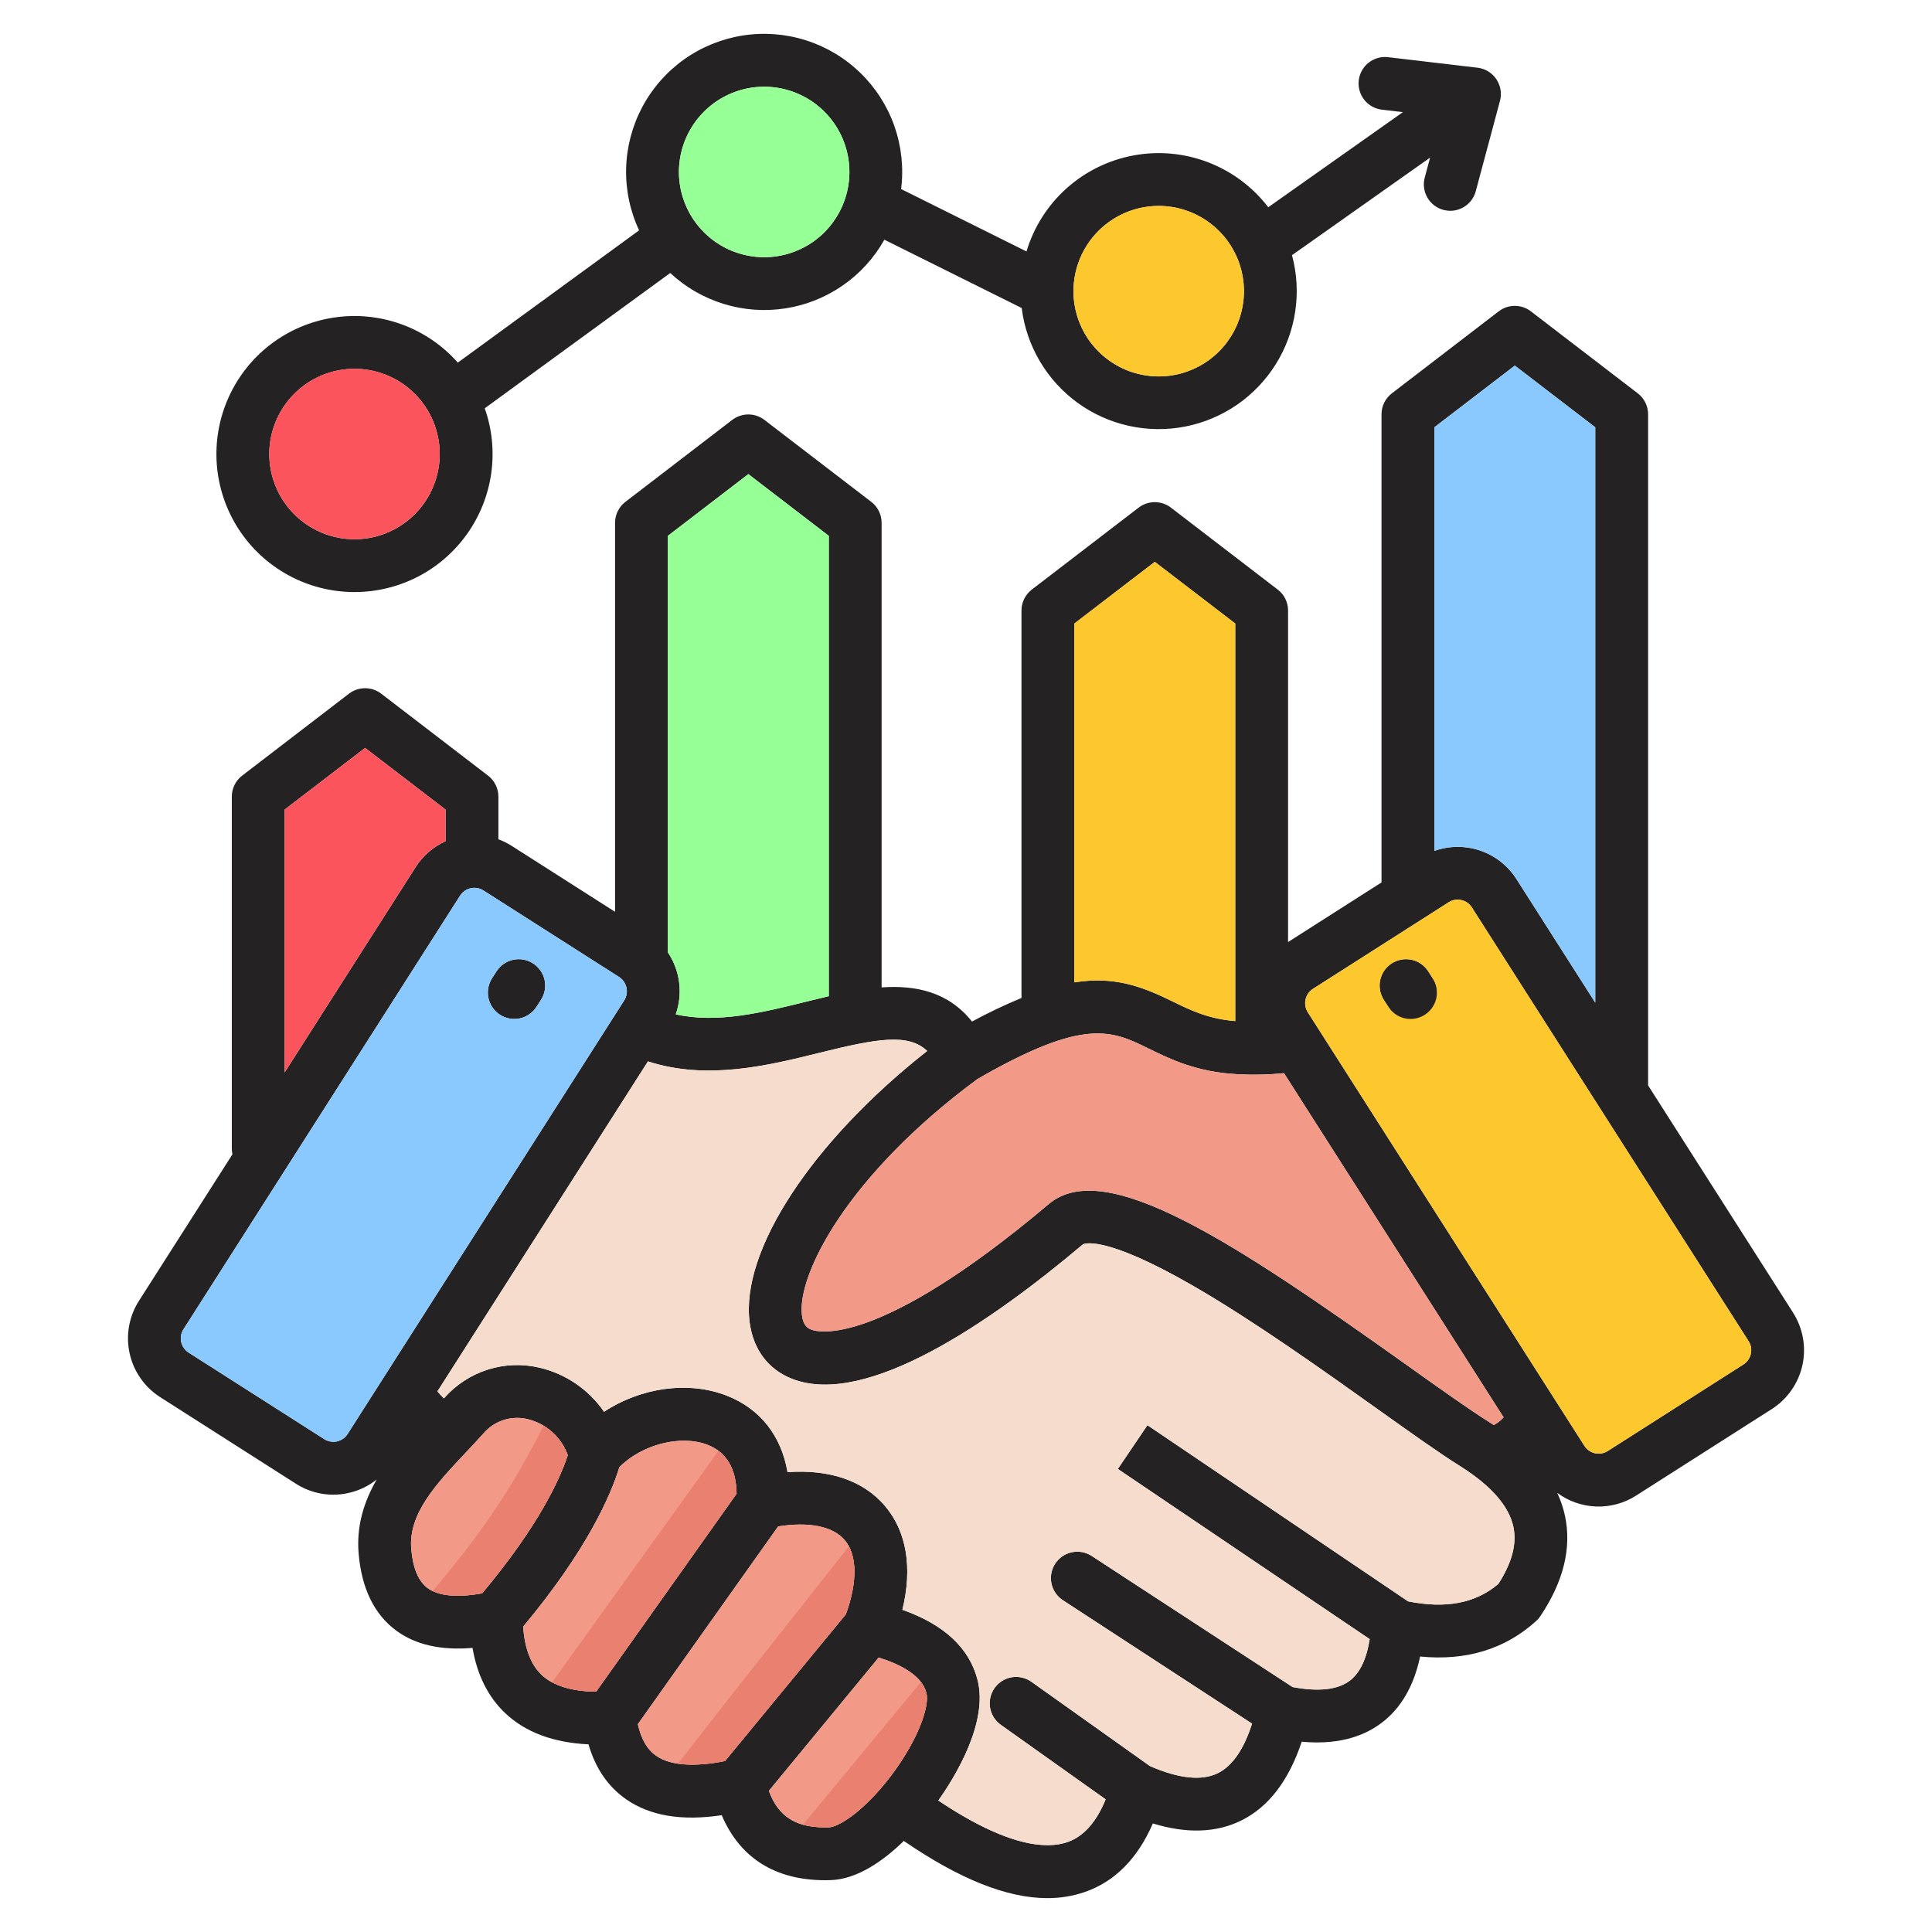 <svg xmlns="http://www.w3.org/2000/svg" width="60" height="60" viewBox="0 0 60 60" fill="none"><path fill-rule="evenodd" clip-rule="evenodd" d="M44.492 30.379C44.555 30.469 44.599 30.571 44.621 30.679C44.643 30.786 44.643 30.897 44.622 31.005C44.601 31.113 44.558 31.215 44.496 31.306C44.434 31.397 44.355 31.474 44.263 31.534C44.171 31.593 44.068 31.634 43.959 31.653C43.851 31.672 43.74 31.669 43.633 31.644C43.526 31.62 43.425 31.574 43.337 31.509C43.248 31.445 43.172 31.363 43.116 31.27L42.976 31.054C42.918 30.963 42.878 30.862 42.858 30.756C42.839 30.65 42.84 30.541 42.863 30.436C42.886 30.331 42.929 30.231 42.99 30.142C43.051 30.054 43.13 29.978 43.22 29.919C43.31 29.861 43.411 29.821 43.517 29.802C43.623 29.782 43.732 29.784 43.838 29.806C43.943 29.829 44.043 29.872 44.131 29.933C44.22 29.995 44.296 30.073 44.354 30.163L44.492 30.379V30.379ZM16.799 31.054L16.66 31.27C16.602 31.36 16.526 31.438 16.437 31.5C16.349 31.561 16.249 31.604 16.143 31.627C16.038 31.649 15.929 31.651 15.823 31.631C15.717 31.612 15.616 31.572 15.526 31.513C15.435 31.455 15.357 31.379 15.296 31.291C15.235 31.202 15.192 31.102 15.169 30.997C15.146 30.891 15.145 30.783 15.164 30.677C15.184 30.571 15.224 30.47 15.282 30.379L15.421 30.163C15.54 29.981 15.725 29.852 15.938 29.807C16.151 29.761 16.373 29.802 16.556 29.92C16.738 30.038 16.867 30.224 16.913 30.436C16.958 30.649 16.918 30.871 16.799 31.054V31.054ZM54.373 42.045C54.388 41.978 54.39 41.91 54.379 41.843C54.367 41.775 54.342 41.711 54.306 41.654L45.709 28.18C45.672 28.122 45.625 28.072 45.569 28.033C45.513 27.994 45.45 27.967 45.383 27.952C45.345 27.944 45.306 27.939 45.267 27.939C45.169 27.939 45.073 27.967 44.991 28.02L40.771 30.712C40.656 30.788 40.575 30.905 40.545 31.039C40.515 31.174 40.539 31.314 40.611 31.431L49.208 44.906C49.283 45.022 49.401 45.103 49.535 45.133C49.669 45.162 49.81 45.138 49.927 45.064L54.146 42.373C54.204 42.336 54.254 42.288 54.293 42.232C54.331 42.176 54.359 42.112 54.373 42.046V42.045ZM46.533 49.19C45.825 49.79 44.905 49.967 43.729 49.731L35.635 44.26L34.716 45.619L42.537 50.904C42.44 51.524 42.232 51.958 41.917 52.196C41.544 52.478 40.947 52.543 40.144 52.393L33.905 48.322C33.815 48.263 33.714 48.222 33.608 48.202C33.502 48.183 33.393 48.184 33.288 48.206C33.182 48.228 33.082 48.271 32.993 48.332C32.904 48.393 32.828 48.47 32.77 48.561C32.651 48.743 32.609 48.965 32.654 49.178C32.699 49.391 32.826 49.577 33.008 49.696L38.884 53.529C38.63 54.325 38.275 54.841 37.826 55.065C37.325 55.313 36.615 55.239 35.715 54.848L32.033 52.23C31.945 52.167 31.846 52.122 31.741 52.098C31.636 52.074 31.527 52.071 31.42 52.088C31.314 52.106 31.212 52.145 31.121 52.202C31.029 52.259 30.95 52.334 30.888 52.422C30.825 52.51 30.781 52.609 30.757 52.715C30.733 52.82 30.73 52.928 30.748 53.035C30.766 53.141 30.805 53.243 30.862 53.334C30.919 53.425 30.994 53.505 31.082 53.567L34.337 55.88C34.049 56.589 33.65 57.036 33.149 57.208C32.506 57.429 31.299 57.362 29.14 55.916C29.644 55.206 30.705 53.5 30.357 52.162C30.101 51.177 29.318 50.45 28.025 49.993C28.344 48.684 28.158 47.556 27.477 46.761C26.813 45.983 25.76 45.624 24.457 45.719C24.266 44.594 23.611 43.754 22.581 43.347C21.378 42.872 19.894 43.095 18.759 43.844C18.286 43.155 17.573 42.667 16.76 42.475C16.227 42.348 15.669 42.368 15.146 42.535C14.624 42.701 14.157 43.007 13.795 43.418C13.793 43.422 13.79 43.425 13.787 43.428C13.715 43.359 13.648 43.287 13.584 43.211L20.123 32.962C21.959 33.562 23.871 33.087 25.44 32.698C27.27 32.243 28.212 32.087 28.795 32.638C25.227 35.444 22.984 38.842 23.282 41.074C23.394 41.915 23.865 42.537 24.608 42.824C26.914 43.716 30.788 41.043 33.63 38.645C33.636 38.641 34.218 38.295 37.057 39.934C38.921 41.01 41.059 42.532 42.777 43.757C43.827 44.506 44.736 45.152 45.362 45.542C46.313 46.144 46.864 46.776 47 47.419C47.111 47.948 46.958 48.528 46.533 49.19L46.533 49.19ZM25.744 56.749C26.054 56.739 26.864 56.225 27.697 55.113C28.532 53.996 28.873 52.972 28.769 52.575C28.627 52.027 27.959 51.685 27.288 51.477C26.314 52.658 25.534 53.605 24.948 54.318C24.402 54.98 24.076 55.376 23.878 55.617C24.184 56.446 24.749 56.778 25.744 56.749ZM20.383 54.53C20.814 54.829 21.549 54.882 22.517 54.689C22.731 54.43 23.141 53.931 23.681 53.275C24.317 52.503 25.179 51.456 26.269 50.133C26.635 49.122 26.623 48.285 26.23 47.826C25.866 47.401 25.123 47.252 24.167 47.404L19.809 53.546C19.912 54.01 20.1 54.336 20.383 54.53ZM16.247 50.517C16.294 51.195 16.486 51.699 16.82 52.014C17.178 52.351 17.747 52.526 18.513 52.537L22.875 46.389C22.865 45.615 22.565 45.104 21.98 44.873C21.143 44.544 19.928 44.861 19.235 45.565C18.963 46.448 18.226 48.146 16.247 50.517L16.247 50.517ZM13.281 49.32C13.616 49.566 14.199 49.621 14.974 49.482C16.707 47.41 17.376 45.97 17.633 45.192C17.535 44.918 17.37 44.673 17.154 44.478C16.938 44.283 16.677 44.145 16.395 44.075C16.148 44.013 15.889 44.022 15.646 44.098C15.404 44.175 15.188 44.317 15.021 44.51C14.841 44.712 14.65 44.915 14.464 45.112C13.545 46.088 12.677 47.011 12.772 48.108C12.823 48.703 12.995 49.11 13.281 49.32ZM10.793 44.538L19.389 31.063C19.461 30.946 19.485 30.806 19.455 30.671C19.426 30.537 19.345 30.419 19.23 30.344L15.01 27.652C14.927 27.6 14.832 27.572 14.734 27.572C14.646 27.572 14.56 27.594 14.482 27.635C14.405 27.677 14.339 27.738 14.291 27.811L5.695 41.286C5.622 41.402 5.598 41.543 5.627 41.677C5.657 41.812 5.739 41.929 5.854 42.004L10.074 44.696C10.191 44.769 10.332 44.794 10.466 44.764C10.6 44.734 10.718 44.653 10.793 44.538ZM8.84 25.143V33.305L12.908 26.929C13.133 26.576 13.456 26.297 13.838 26.125V25.143L11.339 23.227L8.84 25.142L8.84 25.143ZM23.241 14.724L25.739 16.641V30.937C25.506 30.992 25.273 31.049 25.044 31.106C23.679 31.444 22.275 31.792 20.986 31.501C21.098 31.183 21.134 30.844 21.091 30.51C21.049 30.176 20.929 29.857 20.742 29.578V16.641L23.241 14.724ZM33.365 19.365L35.863 17.449L38.362 19.365V31.71C37.522 31.642 36.973 31.374 36.397 31.092C35.454 30.631 34.605 30.311 33.364 30.509V19.365L33.365 19.365ZM46.391 44.256C46.507 44.196 46.609 44.115 46.695 44.016L39.875 33.328C39.387 33.378 38.896 33.388 38.406 33.359C37.154 33.291 36.334 32.889 35.674 32.565C34.521 32 33.686 31.591 30.357 33.51C26.32 36.489 24.739 39.597 24.907 40.857C24.948 41.159 25.072 41.245 25.199 41.294C25.392 41.368 27.236 41.892 32.573 37.391C34.313 35.923 38.295 38.55 43.729 42.422C44.758 43.154 45.646 43.787 46.234 44.154C46.288 44.188 46.34 44.222 46.391 44.257L46.391 44.256ZM47.044 11.354L44.545 13.27V26.426C45.006 26.261 45.509 26.258 45.971 26.416C46.434 26.575 46.83 26.885 47.093 27.297L49.542 31.138V13.27L47.044 11.354ZM55.689 40.771L51.183 33.708V12.865C51.183 12.74 51.154 12.615 51.098 12.503C51.043 12.39 50.962 12.291 50.862 12.215L47.543 9.669C47.4 9.558 47.224 9.499 47.044 9.499C46.863 9.499 46.688 9.558 46.544 9.669L43.226 12.215C43.126 12.291 43.045 12.39 42.989 12.503C42.933 12.615 42.904 12.74 42.904 12.865V27.405L40.002 29.256V18.96C40.002 18.834 39.973 18.71 39.917 18.597C39.862 18.485 39.781 18.386 39.681 18.31L36.362 15.763C36.219 15.654 36.043 15.595 35.863 15.595C35.682 15.595 35.507 15.654 35.364 15.763L32.044 18.31C31.945 18.386 31.863 18.485 31.808 18.597C31.752 18.71 31.723 18.834 31.723 18.96V30.993C31.199 31.21 30.686 31.454 30.187 31.725C29.451 30.804 28.45 30.591 27.379 30.664V16.236C27.379 16.11 27.35 15.986 27.295 15.873C27.239 15.761 27.158 15.662 27.059 15.586L23.739 13.04C23.596 12.931 23.421 12.871 23.24 12.871C23.06 12.871 22.884 12.931 22.741 13.04L19.422 15.586C19.322 15.662 19.241 15.761 19.186 15.873C19.13 15.986 19.101 16.11 19.101 16.236V28.317L15.892 26.27C15.762 26.187 15.623 26.118 15.478 26.065V24.739C15.478 24.613 15.449 24.489 15.393 24.376C15.338 24.263 15.257 24.165 15.157 24.088L11.838 21.542C11.695 21.432 11.519 21.373 11.339 21.373C11.158 21.373 10.982 21.432 10.839 21.542L7.52 24.088C7.42 24.164 7.34 24.263 7.284 24.376C7.228 24.489 7.199 24.613 7.199 24.739V35.673C7.199 35.732 7.206 35.79 7.219 35.848L4.312 40.404C4.005 40.887 3.902 41.473 4.026 42.032C4.149 42.591 4.49 43.079 4.972 43.388L9.192 46.08C9.537 46.301 9.938 46.419 10.348 46.419C10.507 46.419 10.665 46.401 10.82 46.366C11.142 46.296 11.443 46.152 11.699 45.947C11.31 46.622 11.063 47.382 11.138 48.251C11.231 49.336 11.626 50.141 12.311 50.644C12.908 51.082 13.701 51.26 14.675 51.177C14.819 52.023 15.161 52.705 15.695 53.208C16.32 53.797 17.185 54.12 18.276 54.172C18.492 54.917 18.885 55.489 19.449 55.881C20.194 56.395 21.169 56.558 22.414 56.373C22.978 57.7 24.074 58.392 25.626 58.392C25.682 58.392 25.739 58.391 25.796 58.389C26.631 58.363 27.444 57.779 28.069 57.172C29.801 58.359 31.274 58.948 32.525 58.948C32.919 58.95 33.31 58.887 33.684 58.76C34.618 58.438 35.328 57.723 35.803 56.629C36.855 56.951 37.779 56.92 38.556 56.534C39.4 56.114 40.026 55.294 40.426 54.09C41.439 54.184 42.271 53.987 42.908 53.504C43.511 53.048 43.91 52.358 44.103 51.445C45.537 51.585 46.746 51.214 47.709 50.34C47.758 50.296 47.802 50.245 47.838 50.19C48.556 49.119 48.813 48.074 48.603 47.081C48.55 46.833 48.469 46.592 48.361 46.362C48.712 46.622 49.134 46.77 49.571 46.786C50.009 46.801 50.44 46.684 50.809 46.448L55.029 43.757C55.511 43.447 55.851 42.96 55.975 42.4C56.098 41.841 55.995 41.255 55.689 40.772V40.771ZM11.01 11.453C11.533 11.453 12.045 11.609 12.48 11.899C12.915 12.19 13.254 12.604 13.454 13.087C13.655 13.571 13.707 14.103 13.605 14.616C13.503 15.13 13.251 15.601 12.881 15.971C12.511 16.341 12.039 16.594 11.526 16.696C11.012 16.798 10.48 16.746 9.997 16.545C9.513 16.345 9.1 16.006 8.809 15.571C8.518 15.136 8.363 14.624 8.363 14.101C8.363 13.399 8.642 12.726 9.139 12.229C9.635 11.733 10.308 11.454 11.01 11.453ZM23.732 2.693C24.255 2.693 24.767 2.849 25.203 3.139C25.638 3.43 25.977 3.844 26.178 4.327C26.378 4.811 26.431 5.343 26.328 5.857C26.226 6.371 25.974 6.842 25.604 7.213C25.234 7.583 24.762 7.835 24.249 7.937C23.735 8.039 23.203 7.987 22.719 7.787C22.235 7.586 21.822 7.247 21.531 6.812C21.24 6.376 21.085 5.864 21.085 5.341C21.085 4.639 21.364 3.966 21.861 3.47C22.357 2.973 23.03 2.694 23.732 2.693ZM35.985 6.395C36.508 6.395 37.02 6.551 37.456 6.842C37.891 7.133 38.23 7.546 38.431 8.03C38.631 8.513 38.683 9.046 38.581 9.559C38.479 10.073 38.227 10.544 37.857 10.915C37.486 11.285 37.015 11.537 36.501 11.639C35.988 11.741 35.455 11.689 34.972 11.489C34.488 11.288 34.074 10.949 33.783 10.514C33.493 10.078 33.337 9.566 33.337 9.043C33.338 8.341 33.617 7.668 34.113 7.171C34.61 6.675 35.283 6.396 35.985 6.395ZM11.01 18.387C11.695 18.387 12.37 18.223 12.979 17.909C13.588 17.594 14.112 17.138 14.508 16.579C14.904 16.02 15.161 15.374 15.256 14.696C15.351 14.017 15.282 13.326 15.054 12.68L20.815 8.478C21.289 8.921 21.857 9.249 22.477 9.439C23.096 9.63 23.751 9.677 24.392 9.577C25.032 9.478 25.642 9.234 26.174 8.864C26.707 8.495 27.148 8.009 27.465 7.444L31.73 9.566C31.802 10.15 31.994 10.712 32.293 11.219C32.592 11.726 32.992 12.165 33.468 12.511C33.944 12.856 34.486 13.1 35.061 13.226C35.635 13.353 36.23 13.36 36.807 13.247C37.385 13.134 37.932 12.904 38.417 12.57C38.901 12.236 39.312 11.806 39.623 11.307C39.934 10.808 40.139 10.25 40.225 9.668C40.311 9.086 40.277 8.493 40.124 7.925L44.413 4.895L44.247 5.513C44.19 5.723 44.22 5.947 44.328 6.136C44.437 6.324 44.616 6.462 44.827 6.519C44.896 6.537 44.968 6.546 45.04 6.547C45.22 6.546 45.395 6.487 45.538 6.377C45.682 6.267 45.784 6.113 45.831 5.938L46.583 3.133C46.587 3.12 46.589 3.107 46.591 3.094C46.593 3.088 46.595 3.082 46.596 3.076C46.603 3.04 46.608 3.003 46.61 2.967C46.61 2.961 46.61 2.954 46.61 2.948C46.611 2.919 46.61 2.89 46.609 2.862C46.608 2.848 46.607 2.834 46.605 2.82C46.602 2.793 46.597 2.766 46.59 2.739C46.59 2.731 46.589 2.723 46.587 2.715C46.583 2.7 46.577 2.688 46.573 2.674C46.569 2.662 46.566 2.651 46.561 2.641C46.51 2.497 46.42 2.371 46.301 2.276C46.181 2.181 46.038 2.121 45.887 2.103L43.109 1.776C42.892 1.75 42.675 1.812 42.504 1.947C42.333 2.081 42.223 2.279 42.197 2.495C42.172 2.711 42.233 2.928 42.368 3.099C42.503 3.27 42.7 3.381 42.916 3.406L43.569 3.482L39.387 6.436C38.907 5.809 38.263 5.327 37.527 5.043C36.79 4.758 35.989 4.683 35.213 4.825C34.436 4.967 33.714 5.321 33.125 5.847C32.537 6.374 32.105 7.053 31.879 7.809L27.985 5.871C28.068 5.212 27.996 4.542 27.776 3.915C27.555 3.288 27.192 2.721 26.714 2.259C26.237 1.796 25.659 1.451 25.025 1.251C24.392 1.05 23.72 1 23.064 1.103C22.407 1.207 21.784 1.461 21.242 1.847C20.701 2.233 20.257 2.739 19.945 3.326C19.634 3.913 19.462 4.564 19.445 5.229C19.428 5.893 19.566 6.552 19.848 7.154L14.218 11.261C13.743 10.724 13.142 10.315 12.469 10.071C11.796 9.827 11.072 9.755 10.364 9.863C9.656 9.97 8.986 10.253 8.416 10.686C7.845 11.119 7.393 11.688 7.099 12.341C6.805 12.994 6.679 13.71 6.733 14.424C6.787 15.138 7.019 15.827 7.408 16.429C7.797 17.03 8.331 17.524 8.96 17.866C9.589 18.208 10.294 18.387 11.01 18.387Z" fill="#242222"></path><path fill-rule="evenodd" clip-rule="evenodd" d="M23.281 41.074C22.983 38.843 25.226 35.444 28.795 32.639C28.211 32.088 27.269 32.244 25.439 32.699C23.87 33.088 21.959 33.562 20.123 32.962L13.584 43.212C13.647 43.288 13.715 43.36 13.786 43.428L13.795 43.419C14.156 43.007 14.624 42.702 15.146 42.535C15.668 42.369 16.226 42.349 16.759 42.476C17.573 42.668 18.285 43.156 18.759 43.844C19.893 43.096 21.377 42.873 22.581 43.348C23.611 43.754 24.265 44.594 24.457 45.719C25.76 45.625 26.812 45.983 27.477 46.761C28.157 47.557 28.343 48.684 28.024 49.993C29.317 50.45 30.1 51.178 30.356 52.163C30.705 53.501 29.643 55.207 29.14 55.917C31.298 57.363 32.505 57.43 33.148 57.209C33.65 57.036 34.048 56.59 34.337 55.881L31.082 53.568C30.994 53.505 30.919 53.426 30.862 53.335C30.804 53.244 30.765 53.142 30.747 53.036C30.729 52.929 30.732 52.82 30.756 52.715C30.78 52.61 30.825 52.511 30.887 52.423C30.95 52.335 31.029 52.26 31.12 52.203C31.212 52.146 31.314 52.107 31.42 52.089C31.526 52.071 31.635 52.075 31.74 52.099C31.845 52.123 31.945 52.168 32.032 52.23L35.715 54.849C36.615 55.24 37.325 55.314 37.825 55.065C38.274 54.841 38.629 54.326 38.884 53.53L33.008 49.697C32.918 49.638 32.84 49.562 32.779 49.473C32.718 49.384 32.675 49.284 32.653 49.179C32.608 48.966 32.65 48.744 32.769 48.561C32.888 48.379 33.074 48.252 33.287 48.207C33.5 48.162 33.722 48.203 33.905 48.322L40.143 52.394C40.946 52.544 41.544 52.479 41.916 52.197C42.232 51.959 42.439 51.525 42.536 50.905L34.715 45.62L35.634 44.261L43.728 49.732C44.905 49.968 45.825 49.791 46.532 49.191C46.957 48.529 47.11 47.949 46.999 47.42C46.863 46.777 46.312 46.145 45.362 45.543C44.735 45.153 43.827 44.507 42.777 43.758C41.059 42.533 38.92 41.011 37.057 39.935C34.217 38.296 33.635 38.641 33.629 38.646C30.787 41.044 26.913 43.717 24.607 42.825C23.864 42.537 23.393 41.915 23.281 41.074Z" fill="#F6DCCD"></path><path fill-rule="evenodd" clip-rule="evenodd" d="M30.357 33.509C26.32 36.488 24.739 39.597 24.908 40.857C24.948 41.158 25.072 41.245 25.199 41.294C25.392 41.368 27.237 41.892 32.573 37.391C34.313 35.922 38.295 38.549 43.729 42.421C44.758 43.154 45.646 43.786 46.234 44.153C46.288 44.187 46.34 44.221 46.391 44.256C46.507 44.196 46.61 44.115 46.695 44.016L39.876 33.328C39.387 33.378 38.896 33.388 38.406 33.359C37.154 33.291 36.334 32.889 35.674 32.565C34.521 32 33.686 31.591 30.357 33.509Z" fill="#F29988"></path><path fill-rule="evenodd" clip-rule="evenodd" d="M40.611 31.431L49.208 44.906C49.283 45.022 49.401 45.103 49.535 45.133C49.669 45.162 49.81 45.138 49.927 45.064L54.147 42.373C54.262 42.297 54.343 42.18 54.373 42.046C54.403 41.912 54.379 41.771 54.306 41.654L45.709 28.179C45.672 28.122 45.625 28.072 45.569 28.033C45.513 27.994 45.45 27.967 45.383 27.952C45.345 27.944 45.306 27.939 45.267 27.939C45.169 27.939 45.073 27.967 44.991 28.02L40.771 30.712C40.656 30.788 40.575 30.905 40.545 31.039C40.516 31.174 40.539 31.314 40.611 31.431ZM43.805 31.645C43.668 31.645 43.533 31.61 43.413 31.545C43.292 31.479 43.19 31.385 43.116 31.27L42.976 31.054C42.918 30.963 42.878 30.862 42.858 30.756C42.839 30.65 42.841 30.542 42.863 30.436C42.886 30.331 42.929 30.231 42.99 30.142C43.051 30.054 43.13 29.978 43.22 29.92C43.31 29.861 43.412 29.821 43.518 29.802C43.624 29.782 43.732 29.784 43.838 29.806C43.943 29.829 44.043 29.872 44.132 29.933C44.22 29.995 44.296 30.073 44.354 30.163L44.493 30.379C44.573 30.503 44.618 30.646 44.624 30.793C44.63 30.94 44.596 31.087 44.525 31.216C44.455 31.346 44.351 31.454 44.224 31.529C44.097 31.605 43.952 31.645 43.805 31.644V31.645Z" fill="#FDC72E"></path><path fill-rule="evenodd" clip-rule="evenodd" d="M28.77 52.574C28.627 52.027 27.96 51.685 27.288 51.476C26.315 52.658 25.535 53.605 24.948 54.318L23.878 55.617C24.185 56.446 24.749 56.778 25.744 56.748C26.054 56.739 26.864 56.225 27.697 55.113C28.532 53.996 28.872 52.971 28.77 52.574Z" fill="#F29988"></path><path fill-rule="evenodd" clip-rule="evenodd" d="M23.681 53.275L26.269 50.133C26.635 49.122 26.623 48.285 26.23 47.826C25.866 47.401 25.123 47.252 24.166 47.404L19.809 53.546C19.912 54.01 20.1 54.336 20.382 54.53C20.814 54.829 21.549 54.882 22.517 54.689L23.681 53.275Z" fill="#F29988"></path><path fill-rule="evenodd" clip-rule="evenodd" d="M18.513 52.537L22.875 46.389C22.865 45.615 22.565 45.104 21.98 44.873C21.143 44.544 19.928 44.861 19.235 45.565C18.963 46.448 18.226 48.146 16.247 50.516C16.294 51.195 16.486 51.699 16.82 52.014C17.178 52.35 17.747 52.526 18.513 52.537Z" fill="#F29988"></path><path fill-rule="evenodd" clip-rule="evenodd" d="M14.973 49.482C16.707 47.41 17.376 45.97 17.633 45.192C17.535 44.918 17.37 44.673 17.154 44.478C16.938 44.283 16.677 44.145 16.394 44.075C16.148 44.013 15.889 44.021 15.646 44.098C15.404 44.175 15.187 44.317 15.021 44.51C14.841 44.712 14.649 44.915 14.464 45.112C13.545 46.088 12.677 47.011 12.772 48.108C12.823 48.703 12.994 49.11 13.281 49.32C13.616 49.566 14.199 49.621 14.973 49.482Z" fill="#F29988"></path><path fill-rule="evenodd" clip-rule="evenodd" d="M10.793 44.538L19.389 31.063C19.461 30.946 19.485 30.806 19.455 30.671C19.425 30.537 19.345 30.419 19.23 30.344L15.01 27.652C14.927 27.6 14.832 27.572 14.734 27.572C14.646 27.572 14.56 27.594 14.482 27.635C14.405 27.677 14.339 27.738 14.291 27.811L5.695 41.286C5.622 41.402 5.598 41.543 5.627 41.677C5.657 41.812 5.739 41.929 5.854 42.004L10.074 44.696C10.191 44.769 10.331 44.793 10.466 44.764C10.6 44.734 10.718 44.653 10.793 44.538ZM16.66 31.27C16.542 31.452 16.357 31.581 16.144 31.626C15.931 31.672 15.709 31.631 15.526 31.513C15.344 31.395 15.215 31.209 15.169 30.997C15.124 30.784 15.164 30.562 15.283 30.379L15.422 30.163C15.48 30.073 15.556 29.995 15.645 29.934C15.733 29.872 15.833 29.829 15.938 29.807C16.044 29.784 16.153 29.782 16.259 29.802C16.365 29.821 16.466 29.861 16.556 29.92C16.647 29.978 16.725 30.054 16.786 30.143C16.847 30.231 16.89 30.331 16.913 30.436C16.936 30.542 16.937 30.651 16.918 30.756C16.898 30.862 16.858 30.964 16.8 31.054L16.66 31.27Z" fill="#8AC9FE"></path><path fill-rule="evenodd" clip-rule="evenodd" d="M8.84 33.305L12.908 26.929C13.132 26.576 13.456 26.297 13.837 26.125V25.143L11.339 23.227L8.84 25.143V33.305Z" fill="#FB545C"></path><path fill-rule="evenodd" clip-rule="evenodd" d="M20.741 16.641V29.578C20.929 29.858 21.048 30.177 21.091 30.511C21.133 30.845 21.097 31.184 20.986 31.501C22.275 31.793 23.679 31.445 25.044 31.106C25.273 31.05 25.505 30.992 25.739 30.937V16.641L23.24 14.724L20.741 16.641Z" fill="#96FF96"></path><path fill-rule="evenodd" clip-rule="evenodd" d="M33.364 19.364V30.509C34.605 30.311 35.454 30.631 36.396 31.091C36.973 31.374 37.521 31.642 38.362 31.71V19.364L35.863 17.448L33.364 19.364Z" fill="#FDC72E"></path><path fill-rule="evenodd" clip-rule="evenodd" d="M44.545 13.27V26.426C45.006 26.261 45.509 26.258 45.971 26.416C46.434 26.575 46.829 26.885 47.093 27.297L49.542 31.138V13.27L47.044 11.354L44.545 13.27Z" fill="#8AC9FE"></path><path fill-rule="evenodd" clip-rule="evenodd" d="M35.985 11.69C36.508 11.69 37.02 11.535 37.456 11.244C37.891 10.953 38.23 10.54 38.431 10.056C38.631 9.572 38.683 9.04 38.581 8.526C38.479 8.013 38.227 7.541 37.857 7.171C37.486 6.8 37.015 6.548 36.501 6.446C35.988 6.344 35.455 6.396 34.972 6.597C34.488 6.797 34.074 7.137 33.783 7.572C33.493 8.007 33.337 8.519 33.337 9.043C33.338 9.745 33.617 10.418 34.114 10.914C34.61 11.41 35.283 11.689 35.985 11.69Z" fill="#FDC72E"></path><path fill-rule="evenodd" clip-rule="evenodd" d="M23.732 7.988C24.255 7.988 24.767 7.833 25.202 7.542C25.638 7.251 25.977 6.838 26.178 6.354C26.378 5.87 26.43 5.338 26.328 4.824C26.226 4.311 25.974 3.839 25.604 3.469C25.234 3.098 24.762 2.846 24.248 2.744C23.735 2.642 23.203 2.694 22.719 2.895C22.235 3.095 21.822 3.434 21.531 3.87C21.24 4.305 21.084 4.817 21.084 5.341C21.085 6.043 21.364 6.715 21.861 7.212C22.357 7.708 23.03 7.987 23.732 7.988Z" fill="#96FF96"></path><path fill-rule="evenodd" clip-rule="evenodd" d="M13.657 14.101C13.657 13.577 13.502 13.065 13.211 12.63C12.92 12.194 12.507 11.855 12.023 11.654C11.54 11.454 11.007 11.401 10.494 11.503C9.98 11.605 9.508 11.857 9.138 12.228C8.768 12.598 8.516 13.069 8.413 13.583C8.311 14.097 8.364 14.629 8.564 15.113C8.764 15.596 9.104 16.01 9.539 16.301C9.974 16.591 10.486 16.747 11.01 16.747C11.711 16.746 12.384 16.467 12.88 15.971C13.376 15.475 13.656 14.802 13.657 14.101Z" fill="#FB545C"></path><path fill-rule="evenodd" clip-rule="evenodd" d="M14.974 49.482C16.707 47.41 17.376 45.97 17.633 45.192C17.49 44.811 17.226 44.488 16.882 44.272C15.851 46.345 14.814 47.776 13.437 49.412C13.784 49.578 14.308 49.602 14.974 49.482Z" fill="#EA806F"></path><path fill-rule="evenodd" clip-rule="evenodd" d="M18.513 52.537L22.875 46.389C22.867 45.779 22.679 45.333 22.314 45.058L17.145 52.246C17.49 52.431 17.948 52.529 18.513 52.537Z" fill="#EA806F"></path><path fill-rule="evenodd" clip-rule="evenodd" d="M23.681 53.275L26.269 50.133C26.587 49.253 26.62 48.505 26.364 48.024C24.635 50.216 22.823 52.507 22.558 52.844C22.425 53.014 21.794 53.825 21.055 54.773C21.544 54.827 22.038 54.799 22.517 54.689L23.681 53.275Z" fill="#EA806F"></path><path fill-rule="evenodd" clip-rule="evenodd" d="M28.77 52.574C28.737 52.452 28.68 52.338 28.602 52.238C27.102 54.05 25.725 55.711 25.494 55.992C25.424 56.077 25.222 56.324 24.941 56.668C25.203 56.735 25.474 56.762 25.744 56.748C26.054 56.739 26.865 56.225 27.697 55.113C28.532 53.996 28.873 52.971 28.77 52.574Z" fill="#EA806F"></path></svg>